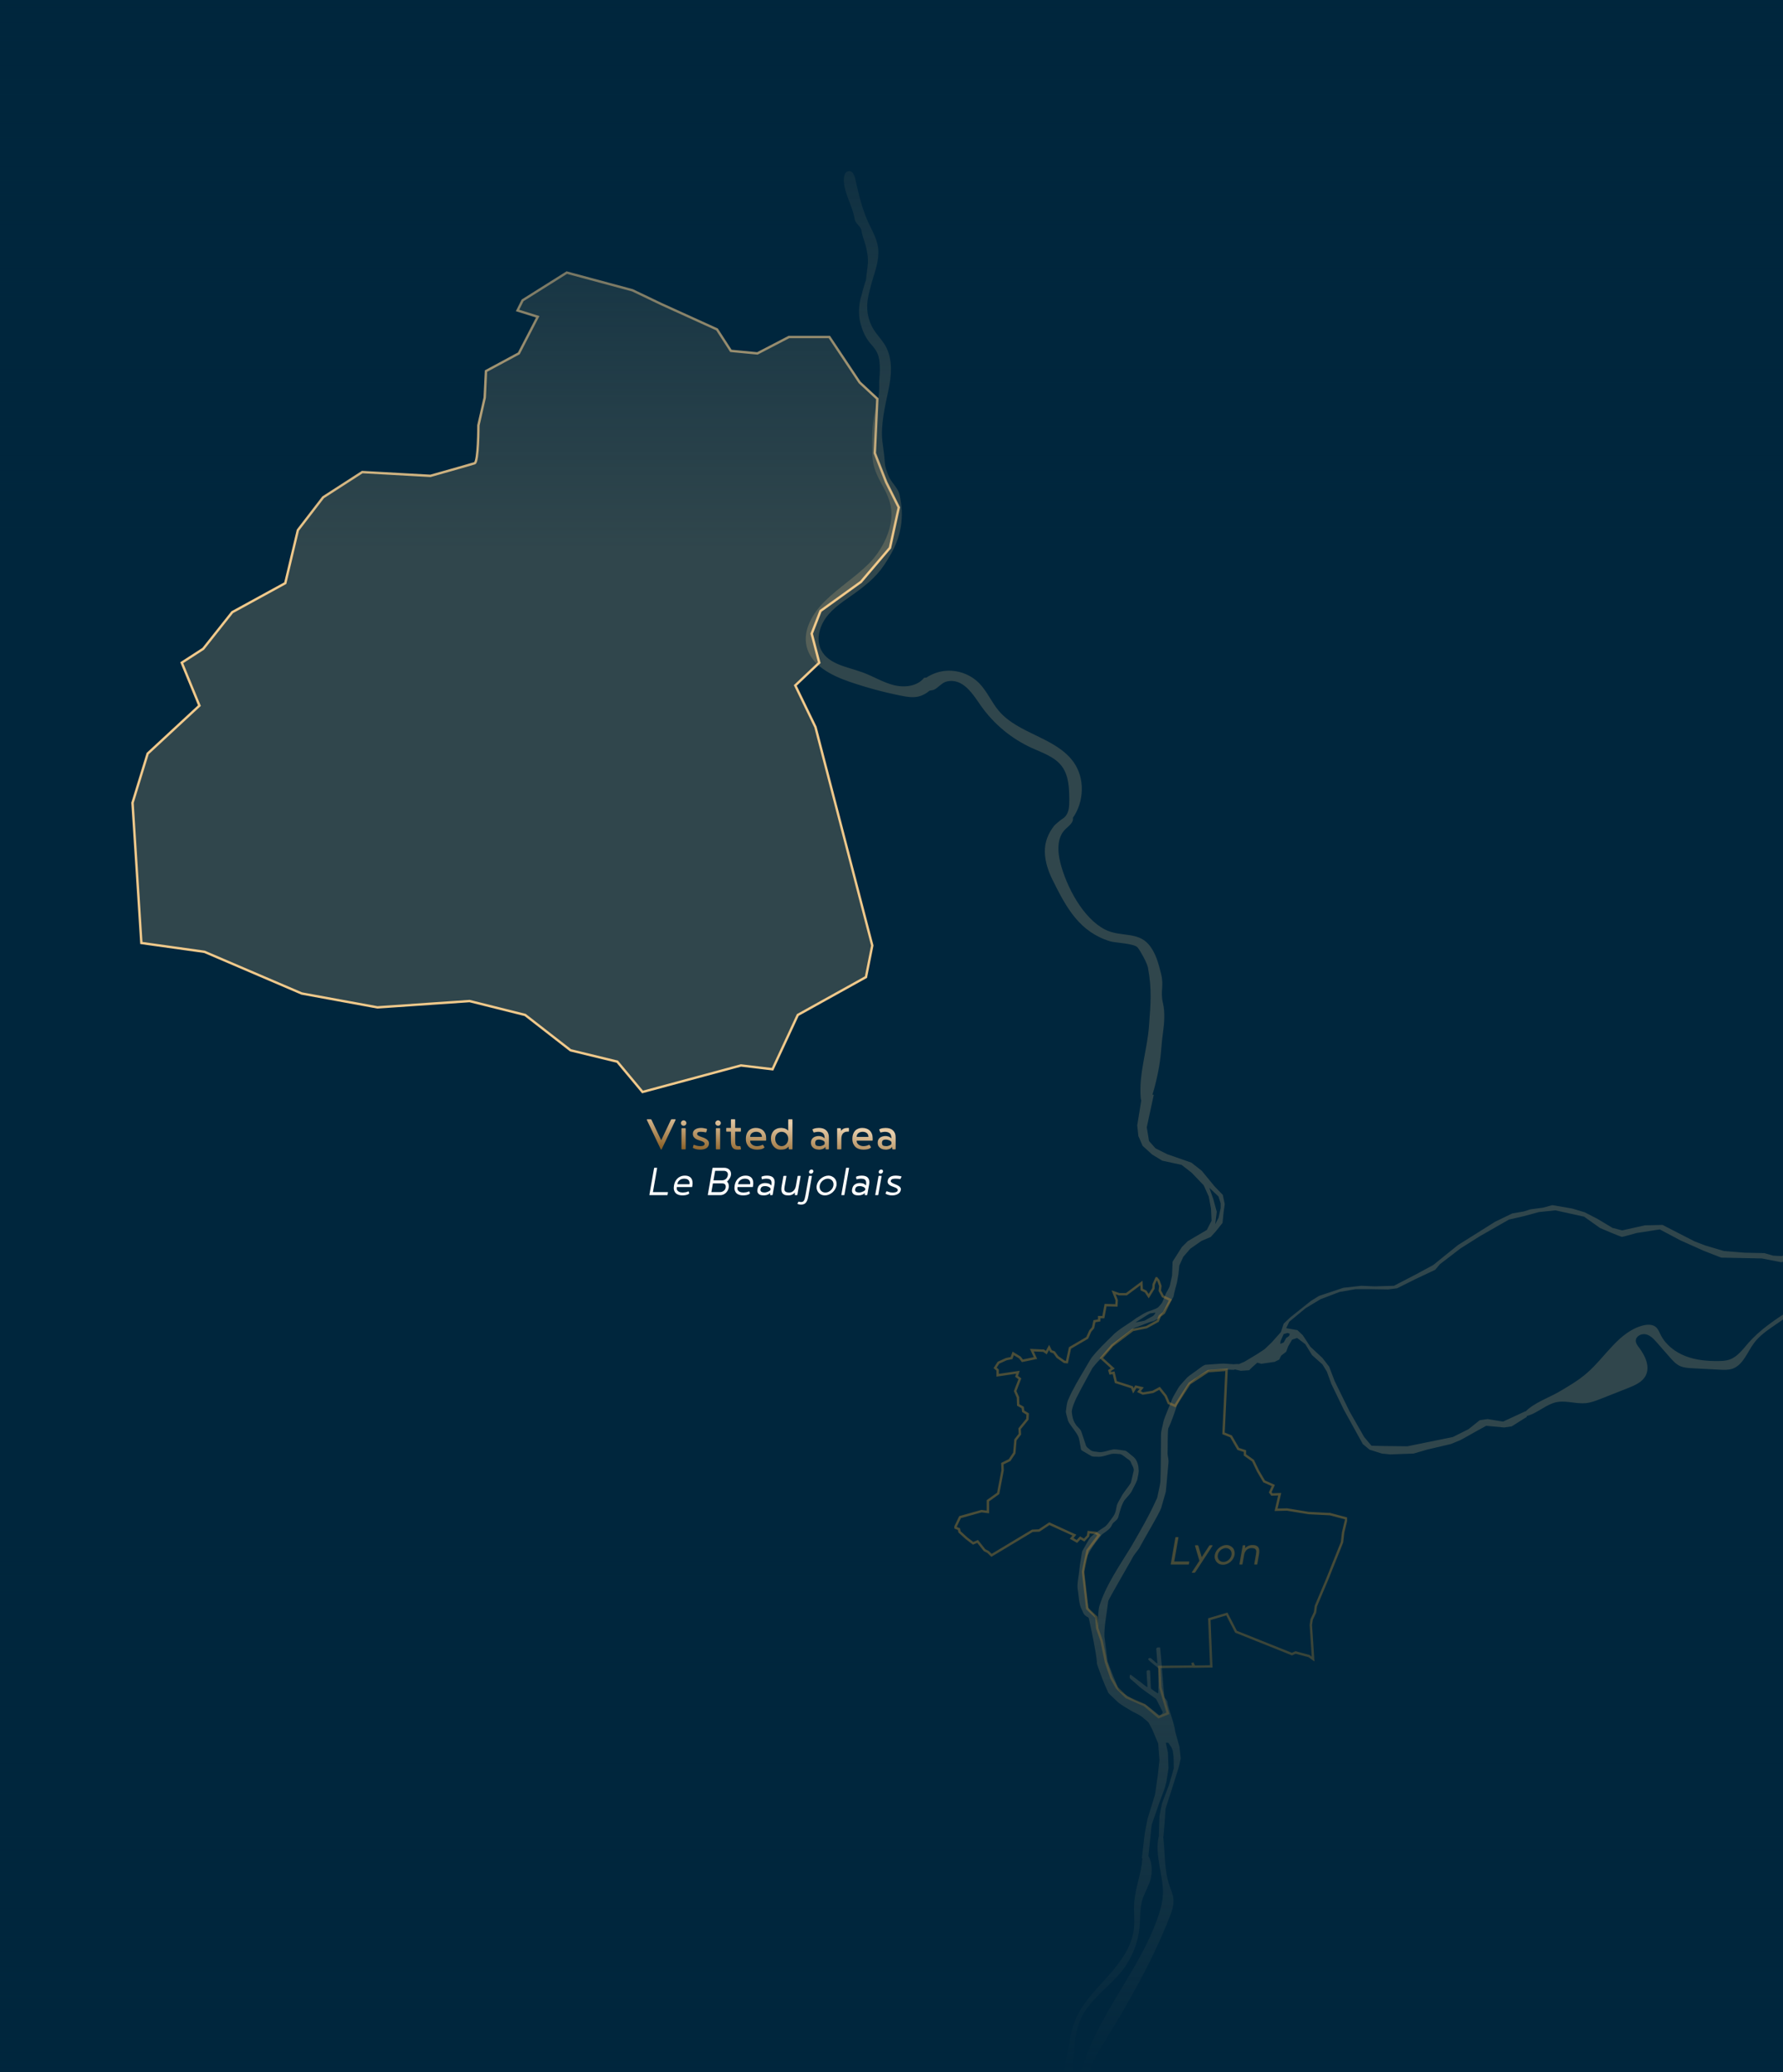 <svg xmlns="http://www.w3.org/2000/svg" width="740" height="860" viewBox="0 0 740 860" fill="none"><rect width="740" height="860" fill="#00263D"></rect><path d="M990.646 597.01L979.644 597.534L970.736 594.564L964.972 591.945L952.921 592.993L945.411 592.469L942.186 587.287L942.71 575.76L936.424 566.329L930.486 557.597L926.819 551.135L919.135 547.643L897.131 547.992L891.717 543.625L888.05 541.006L887.35 538.387L883.334 532.622L880.016 530.701L875.3 527.558L864.471 522.669L856.787 516.731L850.501 512.539L826.748 512.888L822.032 514.81L811.903 516.904L806.49 515.856L801.076 513.934L796.885 512.537L788.328 514.11L782.042 519.523L780.121 521.969L773.134 522.318L771.04 520.396L767.721 517.078L762.481 515.68L754.622 516.378L746.763 517.775C746.763 517.775 740.126 521.267 739.428 521.267C738.731 521.267 735.936 521.091 735.936 521.091L732.269 520.043L724.061 519.868L715.505 519.17L707.821 516.9L703.281 515.154L696.121 511.486L690.008 508.343L682.673 508.519L673.242 510.614L669.226 509.565L663.113 505.898L657.699 503.103L652.459 501.531L644.251 500.133L640.408 501.182L635.168 501.879L632.432 502.752L627.658 503.567L620.439 507.059L616.947 509.272L605.072 516.724L594.827 524.99L587.725 528.833L578.527 533.606L570.492 533.84L565.021 533.606L557.569 534.422L547.44 537.798L544.063 539.893L535.447 546.761L532.768 549.322L531.604 552.814L527.879 557.006L524.851 559.916L521.475 562.128L516.525 565.098L514.08 566.147C513.967 565.922 512.298 566.193 512.063 566.171C510.817 566.131 509.002 565.913 507.798 565.887H507.778C506.276 565.918 502.636 566.249 500.396 566.373C499.379 566.562 498.515 567.43 497.649 567.988C496.143 569.163 493.868 570.62 492.728 571.642C491.46 573.177 489.939 574.454 488.91 576.209C488.133 577.651 487.073 579.199 486.451 580.652C485.307 583.733 483.381 587.949 482.835 590.09C482.55 591.741 481.844 593.8 481.848 595.439C481.797 602.623 481.795 609.056 481.602 614.867C481.446 616.593 480.636 619.614 480.389 621.064C480.276 621.708 480.051 622.055 479.749 622.699C476.922 629.01 473.185 635.427 469.802 641.285C465.084 649.193 458.96 657.627 456.203 666.743C455.724 668.749 455.719 672.839 455.506 674.378C455.486 674.649 455.461 674.607 455.43 674.22C455.408 673.94 455.384 673.645 455.339 673.363C454.158 668.238 452.365 669.809 451.583 666.595C451.101 662.963 450.399 657.085 449.93 653.147C449.921 650.561 450.355 647.862 451.383 645.461C452.767 642.747 454.615 640.174 456.643 637.677C457.054 637.149 457.203 636.918 457.712 636.551C459.158 635.481 460.835 634.514 461.537 632.777C462.108 631.467 463.698 631.031 464.096 629.658C464.755 627.351 465.36 624.736 466.648 622.668C467.488 621.588 468.876 620.236 469.589 619.076C470.318 617.543 471.455 615.562 471.981 614.16C472.219 612.692 472.763 611.202 472.55 609.687C472.472 607.612 471.748 605.557 470.042 604.284C468.985 603.551 468.043 602.427 466.968 602.016C465.473 601.87 463.427 601.385 461.972 601.512C460.068 601.841 457.916 602.8 456.143 602.623C454.926 602.372 453.369 602.549 452.407 601.652C451.683 601.006 450.81 600.557 450.595 599.531C450.119 598.114 449.268 595.555 448.855 594.322C448.438 592.889 447 592.231 446.352 590.95C445.312 589.517 444.979 587.62 444.824 585.881C444.966 584.006 445.808 582.244 446.563 580.514C448.613 576.316 451.385 571.513 453.411 567.713C455.852 564.563 459.538 561.037 462.065 558.239C464.129 556.106 467.123 554.138 469.485 552.099C470.189 551.597 470.442 551.175 471.208 550.904C473.772 550.177 476.16 548.787 478.81 548.24C479.536 547.792 480.585 547.316 481.22 546.934C481.762 546.246 482.051 545.719 482.69 544.795C484.045 542.663 486.415 539.551 487.053 538.067C487.404 536.141 487.964 534.171 488.479 532.254L489.099 528.715L489.448 525.223L491.078 521.613L493.988 518.237L498.646 514.976L502.489 513.346L504.701 510.9L507.38 507.524L507.847 502.983L508.313 499.722L507.498 495.879L504.122 492.388L498.766 485.868L494.459 482.492L484.445 479L479.556 476.554L476.877 473.526L475.946 467.822L478.856 454.316L478.299 454.29C479.278 451.204 480.116 447.495 480.602 445.12C482.044 438.094 481.855 434.116 482.697 428.354C483.219 424.786 483.557 419.979 482.697 416.478C481.453 411.412 483.159 409.346 481.915 404.279C480.831 399.865 479.654 395.267 476.655 391.853C471.952 386.495 464.938 388.996 458.596 385.744C449.497 381.077 442.698 368.134 440.125 358.238C438.877 353.435 438.588 347.675 442.107 344.179C443.528 342.766 445.665 341.371 445.277 339.408C449.97 332.737 450.37 323.005 445.581 316.293C438.217 305.975 422.71 304.675 414.527 294.995C411.486 291.396 409.664 286.844 406.352 283.495C402.618 279.716 397.081 277.802 391.81 278.468C389.199 278.799 386.683 279.758 384.481 281.2C384.173 281.227 383.855 281.26 383.524 281.302C380.652 284.894 375.287 285.454 370.834 284.303C366.382 283.153 362.404 280.654 358.085 279.07C351.79 276.764 343.938 275.78 340.846 269.831C338.387 265.102 340.326 259.114 343.791 255.064C347.254 251.012 351.997 248.32 356.251 245.108C362.83 240.141 365.86 236.903 369.876 229.703C373.81 222.651 375.518 214.767 373.281 205.078C372.673 202.443 369.65 199.942 368.732 197.399C368.101 195.65 367.384 194.096 367.257 192.241C367.011 188.604 366.651 186.69 366.209 183.071C365.434 176.709 367.319 168.457 368.668 162.193C370.016 155.929 370.636 149.005 367.442 143.452C366.076 141.079 364.094 139.116 362.635 136.801C360.109 132.798 359.274 127.765 360.369 123.16C360.198 123.142 361.728 117.345 362.417 115.165C363.728 111.025 365.052 106.7 364.378 102.411C363.803 98.743 361.822 95.478 360.282 92.097C357.972 87.021 356.626 81.568 355.382 76.13C355.007 74.486 354.516 70.808 352.292 71.008C350.08 71.208 350.131 74.486 350.28 75.93C350.815 81.108 353.892 85.728 354.698 90.871C355.013 92.886 357.288 93.816 357.563 95.835C357.839 97.87 358.925 100.387 359.398 102.384C360.935 108.892 360.018 109.61 359.398 116.267C359.327 116.261 358.088 120.197 357.563 122.554C356.515 125.435 356.12 130.237 357.039 133.818C357.959 137.399 359.194 140.266 361.653 143.027C362.606 144.096 363.51 145.213 364.101 146.517C365.947 150.584 364.86 157.315 364.898 158.706C365.16 168.659 362.628 168.293 362.017 179.139C361.873 181.707 361.877 188.911 362.279 191.452C363.508 199.227 368.957 203.545 369.876 211.362C370.807 219.268 366.158 228.379 360.511 233.99C354.865 239.604 348.005 243.88 342.354 249.486C337.338 254.462 333.14 261.397 334.764 268.272C336.614 276.109 344.991 280.332 352.608 282.944C359.572 285.332 366.693 287.26 373.91 288.708C376.296 289.188 378.773 289.612 381.143 289.068C382.911 288.662 384.455 287.762 385.85 286.609C386.678 286.494 387.309 286.378 387.522 286.285C389.415 285.463 390.794 283.37 392.8 282.859C399.697 281.105 403.887 288.326 407.183 292.993C412.486 300.499 419.807 306.565 428.168 310.379C432.691 312.443 437.782 314.062 440.736 318.063C443.577 321.912 443.742 327.048 443.791 331.833C443.819 334.492 443.695 337.511 441.696 339.263C440.97 339.898 440.05 340.312 439.386 341.005C438.413 341.78 437.666 342.482 437.504 342.691C434.983 345.945 433.555 349.466 433.646 353.644C433.735 357.693 435.092 361.623 436.889 365.253C442.735 377.063 448.107 386.728 460.693 390.631C462.852 391.3 470.666 391.478 472.13 393.199C473.319 394.596 476.064 399.656 476.411 401.458C478.154 410.554 477.548 416.609 476.868 425.846C476.131 435.873 472.543 445.72 473.441 455.734C473.47 456.045 473.545 456.376 473.658 456.7L471.988 467.007L472.455 471.432L474.2 475.506L478.159 479.115L482.35 481.676L490.385 483.422L494.577 486.683L499.583 491.923L501.678 496.581L502.609 501.588L502.842 506.595L500.863 510.438L492.946 515.096L490.501 517.542L486.658 523.597L486.424 529.419L485.607 533.178C485.289 534.788 484.083 536.045 483.559 537.556C483.026 538.718 482.679 540.228 481.882 541.181C481.5 541.61 481.064 542.152 480.662 542.549C479.432 543.411 477.361 543.896 475.893 544.531C474.467 545.197 472.77 546.31 471.404 547.132C469.458 548.765 463.876 551.821 461.614 554.376C458.66 557.286 455.719 560.058 453.122 563.341C452.094 564.785 451.099 566.733 450.175 568.226C447.554 572.657 445.248 576.46 443.3 580.954C442.704 582.389 442.558 584.35 442.358 585.878C442.533 587.009 442.993 588.537 443.277 589.637C443.584 590.501 444.273 591.225 444.768 592C448.362 596.958 447.482 595.603 448.653 601.483C448.737 601.814 449.017 601.959 449.295 602.127C450.101 602.598 451.914 603.658 452.72 604.129C453.469 604.635 454.373 604.475 455.248 604.529C457.29 604.766 459.249 603.867 461.235 603.38C462.376 603.163 463.716 603.396 464.871 603.438C466.082 603.747 467.221 605.024 468.345 605.704C468.827 606.026 469.138 606.332 469.345 606.857C469.673 607.91 470.722 609.185 470.522 610.344C470.224 611.559 469.662 614.267 469.32 615.415C468.076 617.426 466.284 619.267 465.244 621.38C464.569 622.703 463.638 623.819 463.409 625.322C462.963 627.921 462.641 628.626 461.026 630.694C460.115 631.802 459.491 633.039 458.229 633.815C456.254 635.054 454.269 636.402 452.538 637.988C451.663 639.188 450.563 641.387 449.635 642.898C449.295 643.468 449.091 643.797 449.02 644.419C448.751 646.274 448.204 649.097 448.004 651.003C447.785 654.06 446.898 657.298 447.271 659.569C447.829 662.698 447.676 665.713 449.08 668.198C449.702 669.764 450.024 670.397 451.541 671.164C451.941 671.453 451.947 671.841 452.072 672.412C452.603 674.909 453.376 678.394 453.851 681.009C454.377 683.854 455.135 687.51 455.279 690.489C455.823 692.309 456.794 694.645 457.449 696.554C458.165 698.388 459.204 700.881 460.026 702.571C461.088 703.759 463.36 705.745 464.193 706.614C465.828 707.884 468.336 709.235 469.931 710.239C471.626 711.112 473.454 711.887 474.84 713.24C475.489 713.824 476.271 714.322 476.773 715.002C477.21 715.779 477.757 716.823 478.188 717.636L480.689 723.596L481.213 730.495L480.516 736.782L479.381 744.727L476.237 754.943L475.102 760.881L474.216 768.415C474.216 768.415 474.205 768.411 474.198 768.411C474.198 768.453 474.198 768.495 474.2 768.54L473.878 771.274L474.14 771.205C473.71 777.256 471.424 782.692 470.791 788.84C470.393 792.688 471.037 796.591 470.606 800.433C469.751 808.073 464.813 814.583 459.684 820.308C454.555 826.032 448.915 831.614 446.081 838.76C444.488 842.774 443.866 847.092 443.138 851.351C441.529 860.753 439.352 870.061 436.618 879.201C433.728 888.869 430.163 898.456 424.505 906.808C422.47 909.811 420.176 912.639 417.655 915.247C417.168 915.751 416.639 916.326 416.648 917.026C416.648 917.046 416.653 917.064 416.653 917.082C412.968 919.98 408.525 925.94 406.737 927.591C402.485 931.513 400.166 937.36 401.263 943.14C401.61 944.968 402.287 946.765 403.463 948.204C405.753 951.008 412.765 955.126 416.242 956.135C421.964 957.792 442.002 968.641 444.273 971.328C448.313 976.109 450.075 978.468 453.18 983.903C454.229 985.738 457.587 993.277 458.682 994.643C459.731 995.954 461.412 999.359 463.922 1004.08C465.184 1006.45 470.047 1012.56 471.775 1014.62C478.33 1022.41 487.499 1024.25 493.264 1026.6C498.433 1028.72 518.645 1033.48 521.295 1038.39C523.731 1042.91 523.28 1049.27 520.508 1053.59C517.736 1057.91 514.482 1063.41 511.339 1067.47C503.087 1078.13 497.127 1091.8 485.356 1098.37C482.175 1100.14 478.61 1101.09 475.231 1102.45C467.439 1105.58 460.577 1110.98 455.708 1117.82C454.873 1118.99 454.064 1120.3 454.071 1121.74C454.075 1123.18 455.244 1124.71 456.679 1124.56C459.649 1119.82 462.765 1114.93 467.461 1111.89C470.986 1109.61 475.138 1108.55 478.992 1106.89C492.389 1101.09 501.332 1088.46 509.577 1076.41C515.846 1067.26 522.194 1057.94 525.691 1047.41C526.979 1043.53 528.281 1042.05 526.015 1038.65C524.442 1036.3 522.03 1033.98 520.488 1033.36C510.57 1029.35 500.652 1025.34 490.734 1021.33C486.091 1019.45 481.364 1017.53 477.521 1014.31C473.194 1010.69 470.291 1005.7 467.474 1000.81C461.388 990.243 454.557 981.369 448.471 970.802C447.813 969.658 447.136 968.494 446.152 967.617C445.063 966.648 443.675 966.099 442.32 965.571C435.912 963.067 433.399 960.208 426.991 957.703C422.926 956.115 412.492 951.372 409.178 948.533C405.862 945.694 404.098 942.636 404.724 938.317C405.617 932.167 416.688 924.348 419.698 918.11C420.462 917.637 421.015 916.833 421.522 916.066C423.785 912.639 426.049 909.214 428.315 905.786C428.899 904.902 429.494 904.005 430.312 903.329C430.92 902.825 431.636 902.461 432.244 901.952C433.746 900.697 434.381 898.802 434.805 896.843C438.195 893.624 441.034 889.826 443.149 885.657C447.827 876.443 448.886 865.762 453.262 856.402C454.782 853.15 456.685 850.096 458.565 847.039C468.692 830.572 478.319 813.697 485.367 795.695C486.331 793.232 487.262 790.642 486.993 788.01C486.811 786.221 486.085 784.542 485.483 782.85C483.05 776.003 483.63 768.997 482.75 762.165L482.877 762.187L483.315 756.947L483.752 750.572L486.895 740.791L489.252 733.281L490.038 729.789L489.514 724.9L487.768 718.7C487.444 715.255 485.258 710.448 484.567 706.556C484.556 705.679 483.697 705.081 483.263 704.373C482.988 702.162 482.046 688.937 481.473 683.721C481.031 683.57 479.718 683.63 479.894 684.401C479.98 685.609 480.26 689.05 480.329 690.038C480.642 691.122 478.576 688.814 478.394 688.808C477.999 688.475 477.699 688.177 477.432 688.088C476.988 687.953 476.513 688.277 476.517 688.643C477.353 689.765 479.74 691.322 480.649 692.233C480.884 692.415 480.898 692.624 480.884 692.933C480.847 695.496 480.749 700.903 480.724 702.476C480.718 702.582 480.727 702.709 480.649 702.758C480.014 702.509 479.01 701.716 478.352 701.287C477.952 701.014 477.668 700.852 477.641 700.405C477.564 699.01 477.392 694.73 477.319 693.501C477.297 693.31 477.233 693.199 477.07 693.155C476.588 693.035 475.72 693.177 475.858 693.841C475.913 694.81 476.062 697.153 476.155 698.682C476.195 699.379 476.242 699.888 476.224 700.07C476.22 700.139 476.184 700.196 476.111 700.154C475.369 699.759 473.725 698.275 472.701 697.593C471.315 696.545 469.916 695.478 469.358 695.063C469.158 694.874 469.007 694.979 468.943 695.238C468.698 696.043 468.789 696.567 469.667 697.162C470.411 697.806 471.184 698.47 471.932 699.119C473.972 701.127 477.155 703.044 479.443 704.803C479.929 705.101 480.016 705.474 480.318 706.03C480.913 707.205 482.042 709.408 482.462 710.252C482.85 710.941 481.884 711.523 481.395 711.794C481.122 711.881 480.927 711.665 480.513 711.35C478.85 710.046 476.733 708.293 475.398 707.405C474.152 706.867 472.261 706.287 471.062 705.752C469.722 705.019 468.021 703.795 466.261 702.744C464.984 701.871 464.411 701.929 464.014 700.516C462.885 697.482 460.124 690.947 459.691 689.416C459.28 686.142 458.789 682.228 458.356 679.118C458.269 674.847 459.231 670.175 459.88 665.017C459.928 664.475 460.037 664.153 460.364 663.578C462.159 660.21 466.337 652.976 469.687 647.089C470.724 644.988 471.677 644.195 472.799 642.511C475.304 637.764 480.889 628.637 481.906 625.867C482.393 624.132 483.448 620.564 483.828 619.174C484.203 615.864 484.607 610.431 484.945 606.961C485.094 605.775 484.594 604.36 484.572 603.156C484.681 601.237 484.532 595.608 484.843 592.836C486.267 589.981 487.624 585.816 488.552 583.011C489.599 580.794 491.42 577.997 492.726 575.607C493.475 574.334 495.35 573.046 496.343 571.989C497.742 570.816 499.586 570.098 501.158 569.125C502.016 568.541 502.571 568.646 503.511 568.532C506.092 568.19 508.193 568.41 511.099 568.454C511.75 568.417 512.134 568.634 512.483 568.299L514.951 568.883L518.442 568.65L519.606 567.486L521.819 565.507L523.449 565.973L529.038 565.158L530.902 564.227L531.717 562.597L533.812 560.966L534.627 558.754L536.257 555.96L538.352 555.262L541.729 557.823L544.523 562.364L548.83 566.207L550.694 569.234L552.557 574.357L557.68 584.952L565.597 599.273L568.391 601.601L573.513 603.231L577.005 603.58L586.668 603.231L592.257 601.601L602.153 599.273L606.111 597.643L607.624 596.827L613.213 593.684L616.822 591.705L624.275 592.403L627.418 591.936L633.704 587.978L633.62 587.642C637.992 586.636 641.966 582.473 646.55 581.802C650.411 581.236 654.329 582.704 658.21 582.3C660.405 582.071 662.491 581.254 664.543 580.443C668.259 578.975 671.978 577.509 675.694 576.04C678.533 574.919 681.607 573.595 683.007 570.882C684.941 567.131 682.791 562.588 680.241 559.225C679.613 558.396 678.924 557.506 678.899 556.464C678.851 554.525 681.252 553.287 683.138 553.747C685.024 554.207 686.423 555.744 687.703 557.203C689.449 559.196 691.192 561.189 692.938 563.181C694.189 564.609 695.491 566.075 697.208 566.88C698.809 567.628 700.624 567.735 702.39 567.826C706.168 568.024 709.949 568.223 713.728 568.421C715.498 568.514 717.319 568.601 718.996 568.028C723.455 566.504 725.116 561.233 727.915 557.443C730.192 554.36 733.413 552.13 736.574 549.96C739.328 548.067 742.083 546.175 744.835 544.282C751.61 539.626 758.498 534.917 766.028 531.725C780.514 528.633 794.124 521.662 808.858 520.13C808.989 519.979 809.06 519.803 809.084 519.619L812.15 520.334L817.739 521.556L819.136 518.586L827.344 515.967L847.427 516.142L852.316 516.667L858.602 521.907L864.715 525.574L872.399 529.417L879.209 532.211L883.052 536.752L887.419 543.214L895.454 550.548H920.601L929.682 560.678L935.968 571.855L938.763 577.095L939.636 589.67L941.906 593.686L946.971 595.608L959.719 595.957L964.259 594.559L969.672 597.354L976.658 599.799L983.644 600.848L990.106 600.15L994.995 598.578L995.171 592.813L990.63 597.005L990.646 597.01ZM501.911 492.921L505.694 496.53L506.625 499.383V501.304L505.752 505.32L504.355 508.057L504.995 502.877L503.597 497.754L501.909 492.923L501.911 492.921ZM471.304 548.769C471.688 548.498 472.794 547.843 474.054 547.052C475.147 546.412 476.368 545.539 477.328 545.068L477.35 545.062C477.826 544.966 478.899 544.806 479.318 544.775C479.387 544.775 479.447 544.777 479.487 544.822C479.545 544.957 479.403 545.095 479.332 545.224C479.103 545.544 478.881 545.89 478.55 546.097C477.615 546.626 475.864 547.656 475 548.085C474.092 548.325 472.957 548.478 472.004 548.678C471.761 548.722 471.495 548.782 471.322 548.794C471.295 548.794 471.291 548.785 471.304 548.771V548.769ZM483.312 742.368L484.099 739.398L484.972 733.809L484.71 727.261L483.837 723.245H484.885L486.196 725.166L486.72 726.477L487.069 729.009L487.155 733.898L485.147 740.798L482.266 748.395L481.218 753.635L480.955 761.842L481.002 761.851C478.907 769.444 483.135 779.062 482.626 786.572C482.388 790.082 481.378 793.496 480.167 796.799C473.059 816.209 459.091 832.454 451.439 851.655C447.68 861.089 445.512 871.071 442.311 880.707C440.732 885.461 438.806 890.268 435.372 893.898C437.553 883.024 443.122 872.984 444.804 862.013C446.067 853.767 445.157 844.969 448.742 837.436C452.536 829.462 460.617 824.495 465.993 817.489C469.94 812.346 472.386 806.065 472.961 799.607C473.292 795.889 473.023 792.07 474.085 788.492C474.98 785.48 476.779 782.783 477.564 779.74C478.194 777.292 478.285 772.838 476.619 770.257L477.983 757.298L481.127 748.217L483.31 742.366L483.312 742.368ZM534.978 554.453L533.814 555.269L532.766 557.132L531.368 557.714L531.484 556.55L532.766 553.64L534.396 553.174L535.327 553.523L534.978 554.453ZM792.846 520.672C790.399 521.163 787.92 521.665 785.685 522.775C783.881 523.67 782.282 524.941 780.46 525.801C777.328 527.28 773.83 527.418 770.538 528.342C767.532 529.186 764.92 531.032 762.083 532.347C755.297 535.495 749.015 539.613 742.776 543.711C736.663 547.725 730.467 551.808 725.647 557.306C723.286 559.998 721.065 563.159 717.664 564.276C716.293 564.727 714.829 564.8 713.385 564.825C708.721 564.905 703.976 564.496 699.62 562.826C695.264 561.155 691.303 558.116 689.226 553.94C688.664 552.812 688.211 551.568 687.254 550.748C685.79 549.496 683.6 549.613 681.738 550.111C671.896 552.741 666.436 562.946 658.785 569.676C655.171 572.855 650.984 575.298 646.826 577.72C643.218 579.821 636.517 582.262 633.156 585.77L633.127 585.656L623.813 589.964L617.409 588.915L614.148 589.381L609.49 593.107L602.97 596.368L584.109 600.21L573.98 600.095L569.206 599.979L566.179 596.37L560.123 585.774L553.952 573.199L551.625 567.144L548.83 563.534L543.823 558.876L540.68 554.103L538.468 552.008L533.81 551.193L535.091 548.514L541.844 542.925L548.015 539.2L555.932 536.172L562.569 535.008H568.74C569.089 535.008 576.075 535.124 576.075 535.124L579.8 534.657L587.252 530.932L595.636 526.974L597.615 524.646L606.113 518.126L614.03 513.119L626.254 506.133L632.31 504.736L638.758 502.997L645.569 502.299L657.444 504.918L664.081 509.634C664.081 509.634 672.638 513.301 673.162 513.301C673.686 513.301 679.099 511.729 679.099 511.729L688.86 510.209L697.416 514.75L707.197 519.117L714.356 521.911L731.296 522.26L739.33 523.833L746.49 521.562L751.73 518.768L760.113 517.546L766.051 519.119L770.94 523.659L773.035 524.184L781.591 523.835L784.561 519.992L789.101 515.8L795.214 514.927L801.676 517.897L803.982 518.435C800.268 519.181 796.554 519.927 792.84 520.674L792.846 520.672Z" fill="#F0C98B" fill-opacity="0.2"></path><g opacity="0.4" clip-path="url(#clip0_1810_2921)"><path d="M552.011 628.369L543.121 627.915L534.116 626.444L529.614 626.556L531.114 620.101L527.88 620.213L527.189 619.308L528.46 616.478L524.649 614.78L522.109 610.476L520.032 606.173L516.684 603.794V602.209L513.913 601.303L510.911 596.095L507.794 594.848L509.065 568.463L501.446 569.029L493.71 574.126L487.706 583.411L485.049 582.279L483.779 579.334L481.239 576.163L478.468 577.634L474.311 578.313L472.695 577.52L473.849 576.048L471.424 575.482L470.384 577.181L469.807 575.709L463.111 573.558L462.188 569.708L460.802 569.935L460.457 568.803L461.842 567.897L457.109 563.594L461.611 558.385L470.155 551.93L475.811 550.798L480.545 548.193L481.353 546.155L483.085 544.796L485.741 539.475L482.624 538.004L481.353 535.626L481.585 533.701L480.776 531.437L479.968 530.417L478.814 533.022L478.699 534.72L476.737 537.892L475.466 535.967L473.849 535.174L473.734 532.456L467.501 537.099H464.499L462.19 536.306L463.461 539.59L463.347 541.742L458.844 541.629L457.921 546.611H456.19V547.97L454.227 548.309L453.65 551.027L452.496 552.386L451.225 555.216L444.067 559.405L442.796 565.294L441.756 565.182L438.87 563.145L437.485 561.22L436.214 560.766L435.406 559.18L434.251 561.332L433.097 560.539L428.249 560.312L429.749 563.596L424.324 564.728L423.284 563.369L420.513 561.671L419.822 563.596L417.628 564.05L414.394 565.521L413.009 567.673L414.049 568.578V570.73L422.476 569.483L421.899 571.181L423.284 572.201L421.322 577.297L422.476 579.903L422.59 583.074L424.439 584.094L424.67 585.679L426.518 586.811L426.403 588.963L423.17 592.925L423.284 595.189L421.436 597.568L420.974 603.004L419.011 605.948L416.009 607.419L416.123 610.137L414.275 619.762L410.004 622.819V627.461L407.348 627.122L398.458 629.613L396.381 633.916L397.998 634.595L398.229 635.727L401.231 638.445L403.888 640.482L405.736 639.689L408.621 643.312L410.121 644.105L411.507 645.464L428.478 635.273L431.249 635.161L435.52 632.331L445.91 637.086L444.756 638.445L446.95 639.691L448.335 638.22L449.952 639.125L451.569 637.427L451.8 635.841L453.536 636.038L454.802 636.18L456.073 637.086L451.34 643.426L449.492 652.258L451.223 667.545L455.034 671.168L455.379 675.698L457.227 681.019L458.959 689.624L461.267 696.418L463.576 700.495L467.501 704.345L475.005 707.628L480.893 712.61L484.704 711.025L481.587 700.38L481.124 691.776L495.325 691.627L494.865 690.078L495.673 691.663L502.715 691.551L501.907 671.961L509.18 669.809L512.99 677.169L536.196 686.455L537.696 685.776L543.237 687.247L544.969 688.494L544.046 674.339L544.392 672.075L545.777 669.131L546.123 666.525L550.857 655.315L556.976 640.028L557.438 635.951L558.824 630.177L552.013 628.364L552.011 628.369Z" stroke="#BC892F" stroke-miterlimit="10"></path><path d="M486.027 649.281C485.987 649.281 485.947 649.268 485.907 649.241C485.881 649.201 485.874 649.161 485.887 649.121L487.827 638.081C487.854 637.975 487.921 637.921 488.027 637.921H488.967C489.074 637.921 489.114 637.975 489.087 638.081L487.347 648.021H493.467C493.574 648.021 493.614 648.075 493.587 648.181L493.427 649.121C493.401 649.228 493.341 649.281 493.247 649.281H486.027ZM497.788 647.721L495.948 641.481C495.975 641.348 496.055 641.281 496.188 641.281H497.088C497.142 641.281 497.195 641.301 497.248 641.341C497.302 641.368 497.335 641.415 497.348 641.481L498.748 646.241L501.868 641.481C501.962 641.348 502.075 641.281 502.208 641.281H503.088C503.222 641.281 503.275 641.355 503.248 641.501L496.068 652.501C495.948 652.635 495.835 652.701 495.728 652.701H494.808C494.675 652.701 494.622 652.635 494.648 652.501L497.788 647.721ZM509.007 641.181C509.567 641.181 510.073 641.295 510.527 641.521C510.993 641.735 511.38 642.028 511.687 642.401C511.993 642.761 512.207 643.195 512.327 643.701C512.46 644.195 512.48 644.721 512.387 645.281C512.28 645.841 512.073 646.375 511.767 646.881C511.473 647.375 511.107 647.808 510.667 648.181C510.227 648.541 509.74 648.835 509.207 649.061C508.673 649.275 508.127 649.381 507.567 649.381C507.007 649.381 506.493 649.275 506.027 649.061C505.573 648.835 505.193 648.541 504.887 648.181C504.58 647.808 504.36 647.375 504.227 646.881C504.093 646.375 504.08 645.841 504.187 645.281C504.28 644.721 504.48 644.195 504.787 643.701C505.093 643.195 505.467 642.761 505.907 642.401C506.347 642.028 506.833 641.735 507.367 641.521C507.9 641.295 508.447 641.181 509.007 641.181ZM507.767 648.201C508.167 648.201 508.547 648.128 508.907 647.981C509.28 647.821 509.613 647.615 509.907 647.361C510.213 647.095 510.473 646.788 510.687 646.441C510.9 646.095 511.04 645.721 511.107 645.321C511.173 644.921 511.167 644.548 511.087 644.201C511.007 643.855 510.86 643.555 510.647 643.301C510.433 643.035 510.167 642.828 509.847 642.681C509.54 642.521 509.187 642.441 508.787 642.441C508.387 642.441 508 642.521 507.627 642.681C507.253 642.828 506.913 643.035 506.607 643.301C506.313 643.555 506.06 643.855 505.847 644.201C505.633 644.548 505.493 644.921 505.427 645.321C505.36 645.721 505.367 646.095 505.447 646.441C505.54 646.788 505.687 647.095 505.887 647.361C506.1 647.615 506.367 647.821 506.687 647.981C507.007 648.128 507.367 648.201 507.767 648.201ZM521.271 645.041C521.338 644.668 521.378 644.321 521.391 644.001C521.418 643.681 521.371 643.408 521.251 643.181C521.145 642.955 520.945 642.775 520.651 642.641C520.358 642.508 519.931 642.441 519.371 642.441C518.971 642.441 518.598 642.521 518.251 642.681C517.905 642.828 517.598 643.028 517.331 643.281C517.078 643.535 516.865 643.835 516.691 644.181C516.531 644.515 516.418 644.868 516.351 645.241L515.671 649.121C515.645 649.228 515.585 649.281 515.491 649.281H514.551C514.511 649.281 514.471 649.268 514.431 649.241C514.405 649.201 514.398 649.161 514.411 649.121L515.751 641.461C515.778 641.341 515.851 641.281 515.971 641.281H516.611C516.731 641.281 516.805 641.341 516.831 641.461L516.771 642.441C517.078 642.148 517.371 641.921 517.651 641.761C517.945 641.588 518.218 641.461 518.471 641.381C518.738 641.288 518.985 641.235 519.211 641.221C519.438 641.195 519.645 641.181 519.831 641.181C520.485 641.181 521.011 641.275 521.411 641.461C521.811 641.648 522.111 641.915 522.311 642.261C522.511 642.595 522.618 643.001 522.631 643.481C522.658 643.948 522.625 644.475 522.531 645.061L521.811 649.121C521.785 649.228 521.725 649.281 521.631 649.281H520.691C520.651 649.281 520.611 649.268 520.571 649.241C520.545 649.201 520.538 649.161 520.551 649.121L521.271 645.041Z" fill="#BC892F"></path></g><path d="M364.119 165.522L356.784 158.712L344.209 139.85H327.443L314.343 146.661L303.341 145.612L297.577 136.705L274.524 126.227L262.473 120.463L235.229 113.128L216.892 124.654L214.797 128.846L223.181 131.465L215.321 146.659L201.7 153.994L201.176 164.996L198.557 176.522C198.557 176.522 198.557 191.716 196.984 192.24C195.412 192.764 178.648 197.48 178.648 197.48L150.355 195.908L134.112 206.386L123.634 220.007L118.394 242.011L96.39 254.062L84.339 269.256L75.432 275.02L82.766 292.833L61.286 312.742L55 333.181L58.667 391.337L84.863 395.004L125.207 412.295L156.643 418.059L194.89 415.441L217.943 421.205L236.804 435.874L256.189 440.59L266.667 453.165L307.533 442.163L320.632 443.736L331.11 421.207L359.403 405.489L362.022 392.39L352.068 354.143L338.447 301.751L330.064 284.46L340.017 275.029L336.874 262.978L340.542 253.546L357.308 241.496L369.359 227.35L373.026 210.584L367.786 200.106L363.07 188.055L364.119 165.527V165.522Z" fill="#F0C98B" fill-opacity="0.2" stroke="#F0C98B" stroke-miterlimit="10"></path><path d="M274.424 473.216L278.45 464.724C278.553 464.577 278.663 464.504 278.78 464.504H280.188C280.335 464.504 280.408 464.577 280.408 464.724L274.578 477.022C274.519 477.051 274.468 477.066 274.424 477.066C274.38 477.066 274.329 477.051 274.27 477.022L268.44 464.724C268.44 464.577 268.513 464.504 268.66 464.504H270.068C270.185 464.504 270.295 464.577 270.398 464.724L274.424 473.216ZM282.828 468.398C282.828 468.266 282.894 468.2 283.026 468.2H284.39C284.522 468.2 284.588 468.266 284.588 468.398V476.802C284.588 476.934 284.522 477 284.39 477H283.026C282.894 477 282.828 476.934 282.828 476.802V468.398ZM282.586 466.088C282.586 465.78 282.696 465.516 282.916 465.296C283.15 465.061 283.414 464.944 283.708 464.944C284.03 464.944 284.302 465.061 284.522 465.296C284.756 465.516 284.874 465.78 284.874 466.088C284.874 466.396 284.756 466.66 284.522 466.88C284.302 467.1 284.03 467.21 283.708 467.21C283.414 467.21 283.15 467.1 282.916 466.88C282.696 466.66 282.586 466.396 282.586 466.088ZM292.92 469.938C292.597 469.865 292.252 469.806 291.886 469.762C291.534 469.718 291.189 469.696 290.852 469.696C290.5 469.696 290.221 469.725 290.016 469.784C289.825 469.828 289.678 469.894 289.576 469.982C289.473 470.07 289.407 470.173 289.378 470.29C289.348 470.393 289.334 470.503 289.334 470.62C289.334 470.855 289.451 471.053 289.686 471.214C289.935 471.361 290.243 471.507 290.61 471.654C290.976 471.786 291.365 471.925 291.776 472.072C292.201 472.219 292.597 472.402 292.964 472.622C293.33 472.827 293.631 473.084 293.866 473.392C294.115 473.685 294.24 474.052 294.24 474.492C294.24 474.991 294.13 475.409 293.91 475.746C293.704 476.083 293.426 476.355 293.074 476.56C292.736 476.751 292.355 476.89 291.93 476.978C291.519 477.066 291.108 477.11 290.698 477.11C290.184 477.11 289.678 477.066 289.18 476.978C288.696 476.89 288.197 476.714 287.684 476.45C287.596 476.421 287.552 476.369 287.552 476.296C287.552 476.267 287.559 476.237 287.574 476.208L287.816 475.24C287.86 475.181 287.896 475.152 287.926 475.152C287.955 475.137 287.999 475.13 288.058 475.13C288.366 475.247 288.747 475.365 289.202 475.482C289.656 475.599 290.148 475.658 290.676 475.658C290.808 475.658 290.969 475.651 291.16 475.636C291.365 475.621 291.563 475.585 291.754 475.526C291.944 475.453 292.106 475.357 292.238 475.24C292.37 475.123 292.436 474.954 292.436 474.734C292.436 474.426 292.311 474.184 292.062 474.008C291.827 473.832 291.526 473.678 291.16 473.546C290.808 473.414 290.419 473.289 289.994 473.172C289.568 473.04 289.172 472.871 288.806 472.666C288.454 472.446 288.153 472.167 287.904 471.83C287.669 471.493 287.552 471.053 287.552 470.51C287.552 470.099 287.64 469.747 287.816 469.454C287.992 469.146 288.234 468.897 288.542 468.706C288.85 468.501 289.209 468.347 289.62 468.244C290.03 468.141 290.478 468.09 290.962 468.09C291.402 468.09 291.827 468.134 292.238 468.222C292.663 468.295 293.022 468.376 293.316 468.464C293.404 468.523 293.448 468.611 293.448 468.728L293.14 469.784C293.125 469.813 293.096 469.85 293.052 469.894C293.022 469.923 292.978 469.938 292.92 469.938ZM297.114 468.398C297.114 468.266 297.18 468.2 297.312 468.2H298.676C298.808 468.2 298.874 468.266 298.874 468.398V476.802C298.874 476.934 298.808 477 298.676 477H297.312C297.18 477 297.114 476.934 297.114 476.802V468.398ZM296.872 466.088C296.872 465.78 296.982 465.516 297.202 465.296C297.437 465.061 297.701 464.944 297.994 464.944C298.317 464.944 298.588 465.061 298.808 465.296C299.043 465.516 299.16 465.78 299.16 466.088C299.16 466.396 299.043 466.66 298.808 466.88C298.588 467.1 298.317 467.21 297.994 467.21C297.701 467.21 297.437 467.1 297.202 466.88C296.982 466.66 296.872 466.396 296.872 466.088ZM306.524 475.658C306.685 475.658 306.795 475.658 306.854 475.658C306.927 475.643 307.023 475.636 307.14 475.636C307.228 475.636 307.287 475.673 307.316 475.746L307.536 476.758C307.551 476.773 307.558 476.809 307.558 476.868C307.558 476.956 307.529 477 307.47 477C307.265 477.059 307.067 477.088 306.876 477.088C306.685 477.103 306.443 477.11 306.15 477.11C305.695 477.11 305.292 477.051 304.94 476.934C304.603 476.817 304.317 476.619 304.082 476.34C303.847 476.061 303.664 475.687 303.532 475.218C303.415 474.749 303.356 474.162 303.356 473.458V469.63H301.596C301.464 469.63 301.398 469.564 301.398 469.432V468.288C301.398 468.156 301.464 468.09 301.596 468.09H303.356V464.702C303.356 464.57 303.422 464.504 303.554 464.504H304.918C305.05 464.504 305.116 464.57 305.116 464.702V468.09H307.294C307.426 468.09 307.492 468.156 307.492 468.288V469.432C307.492 469.564 307.426 469.63 307.294 469.63H305.116V472.952C305.116 473.509 305.131 473.964 305.16 474.316C305.189 474.668 305.248 474.947 305.336 475.152C305.439 475.343 305.578 475.475 305.754 475.548C305.945 475.621 306.201 475.658 306.524 475.658ZM313.802 469.696C313.509 469.696 313.215 469.74 312.922 469.828C312.629 469.901 312.365 470.026 312.13 470.202C311.895 470.363 311.705 470.583 311.558 470.862C311.411 471.126 311.338 471.449 311.338 471.83H316.222C316.222 471.434 316.149 471.097 316.002 470.818C315.87 470.539 315.687 470.319 315.452 470.158C315.232 469.997 314.975 469.879 314.682 469.806C314.403 469.733 314.11 469.696 313.802 469.696ZM317.19 476.296C316.794 476.633 316.317 476.853 315.76 476.956C315.203 477.059 314.667 477.11 314.154 477.11C313.509 477.11 312.907 477.022 312.35 476.846C311.793 476.67 311.309 476.399 310.898 476.032C310.487 475.651 310.157 475.181 309.908 474.624C309.673 474.052 309.556 473.377 309.556 472.6C309.556 471.984 309.637 471.405 309.798 470.862C309.959 470.319 310.209 469.843 310.546 469.432C310.883 469.021 311.316 468.699 311.844 468.464C312.372 468.215 313.01 468.09 313.758 468.09C314.345 468.09 314.895 468.185 315.408 468.376C315.936 468.552 316.383 468.823 316.75 469.19C317.131 469.542 317.432 469.989 317.652 470.532C317.872 471.075 317.982 471.698 317.982 472.402V473.194C317.982 473.326 317.916 473.392 317.784 473.392H311.338C311.338 473.817 311.433 474.177 311.624 474.47C311.829 474.763 312.079 474.998 312.372 475.174C312.665 475.35 312.966 475.475 313.274 475.548C313.597 475.621 313.883 475.658 314.132 475.658C314.44 475.658 314.799 475.621 315.21 475.548C315.635 475.46 316.017 475.328 316.354 475.152C316.383 475.123 316.435 475.108 316.508 475.108C316.581 475.108 316.655 475.137 316.728 475.196L317.212 475.966C317.256 476.039 317.278 476.091 317.278 476.12C317.278 476.193 317.249 476.252 317.19 476.296ZM324.255 468.09C324.357 468.09 324.519 468.105 324.739 468.134C324.973 468.149 325.223 468.193 325.487 468.266C325.765 468.339 326.051 468.457 326.345 468.618C326.638 468.765 326.902 468.977 327.137 469.256V464.702C327.137 464.57 327.203 464.504 327.335 464.504H328.699C328.831 464.504 328.897 464.57 328.897 464.702V476.802C328.897 476.934 328.831 477 328.699 477H327.643C327.511 477 327.415 476.934 327.357 476.802L327.269 475.812C327.019 476.135 326.748 476.384 326.455 476.56C326.176 476.736 325.883 476.868 325.575 476.956C325.281 477.029 324.988 477.073 324.695 477.088C324.416 477.103 324.159 477.11 323.925 477.11C323.353 477.11 322.825 476.993 322.341 476.758C321.857 476.509 321.439 476.179 321.087 475.768C320.735 475.357 320.456 474.881 320.251 474.338C320.06 473.781 319.965 473.187 319.965 472.556C319.965 471.896 320.053 471.295 320.229 470.752C320.419 470.209 320.691 469.74 321.043 469.344C321.409 468.948 321.857 468.64 322.385 468.42C322.927 468.2 323.551 468.09 324.255 468.09ZM324.387 475.658C324.753 475.658 325.098 475.585 325.421 475.438C325.758 475.277 326.051 475.064 326.301 474.8C326.565 474.521 326.77 474.191 326.917 473.81C327.063 473.429 327.137 473.018 327.137 472.578C327.137 472.138 327.056 471.742 326.895 471.39C326.748 471.038 326.55 470.737 326.301 470.488C326.051 470.224 325.758 470.026 325.421 469.894C325.098 469.762 324.753 469.696 324.387 469.696C324.005 469.696 323.653 469.769 323.331 469.916C323.008 470.048 322.729 470.239 322.495 470.488C322.26 470.737 322.069 471.038 321.923 471.39C321.791 471.742 321.725 472.138 321.725 472.578C321.725 473.003 321.791 473.407 321.923 473.788C322.069 474.155 322.26 474.477 322.495 474.756C322.729 475.035 323.008 475.255 323.331 475.416C323.653 475.577 324.005 475.658 324.387 475.658ZM340.248 475.658C340.306 475.658 340.409 475.651 340.556 475.636C340.717 475.607 340.893 475.563 341.084 475.504C341.274 475.445 341.472 475.365 341.678 475.262C341.883 475.145 342.074 474.998 342.25 474.822V473.92C342.147 473.759 342.008 473.619 341.832 473.502C341.656 473.37 341.458 473.267 341.238 473.194C341.032 473.106 340.82 473.04 340.6 472.996C340.38 472.952 340.182 472.93 340.006 472.93C339.346 472.93 338.898 473.055 338.664 473.304C338.444 473.539 338.334 473.861 338.334 474.272C338.334 474.829 338.48 475.203 338.774 475.394C339.082 475.57 339.573 475.658 340.248 475.658ZM337.3 468.618C337.857 468.369 338.334 468.222 338.73 468.178C339.126 468.119 339.492 468.09 339.83 468.09C341.179 468.09 342.213 468.435 342.932 469.124C343.65 469.813 344.01 470.781 344.01 472.028V476.802C344.01 476.934 343.944 477 343.812 477H342.91C342.778 477 342.682 476.934 342.624 476.802L342.558 475.944C342.382 476.237 342.154 476.465 341.876 476.626C341.597 476.773 341.326 476.883 341.062 476.956C340.798 477.029 340.563 477.073 340.358 477.088C340.152 477.103 340.028 477.11 339.984 477.11C339.749 477.11 339.441 477.081 339.06 477.022C338.678 476.963 338.304 476.839 337.938 476.648C337.571 476.443 337.248 476.142 336.97 475.746C336.706 475.35 336.574 474.822 336.574 474.162C336.574 473.707 336.662 473.311 336.838 472.974C337.014 472.622 337.248 472.336 337.542 472.116C337.85 471.896 338.194 471.735 338.576 471.632C338.972 471.515 339.39 471.456 339.83 471.456C340.211 471.456 340.622 471.529 341.062 471.676C341.502 471.823 341.898 472.087 342.25 472.468C342.25 471.412 342.015 470.686 341.546 470.29C341.076 469.894 340.402 469.696 339.522 469.696C339.39 469.696 339.184 469.718 338.906 469.762C338.627 469.806 338.312 469.865 337.96 469.938C337.916 469.953 337.879 469.967 337.85 469.982C337.835 469.982 337.813 469.982 337.784 469.982C337.71 469.982 337.652 469.931 337.608 469.828L337.278 469.036C337.234 468.948 337.212 468.867 337.212 468.794C337.212 468.721 337.241 468.662 337.3 468.618ZM351.762 469.63C351.234 469.63 350.801 469.725 350.464 469.916C350.126 470.092 349.862 470.327 349.672 470.62C349.496 470.899 349.371 471.214 349.298 471.566C349.224 471.918 349.188 472.27 349.188 472.622V476.802C349.188 476.934 349.122 477 348.99 477H347.626C347.494 477 347.428 476.934 347.428 476.802V468.398C347.428 468.266 347.494 468.2 347.626 468.2H348.682C348.799 468.2 348.894 468.266 348.968 468.398L349.078 469.344C349.254 469.051 349.459 468.823 349.694 468.662C349.943 468.486 350.192 468.361 350.442 468.288C350.691 468.2 350.933 468.149 351.168 468.134C351.417 468.105 351.63 468.09 351.806 468.09H352.136C352.268 468.09 352.334 468.156 352.334 468.288V469.432C352.334 469.564 352.268 469.63 352.136 469.63H351.762ZM358.004 469.696C357.711 469.696 357.417 469.74 357.124 469.828C356.831 469.901 356.567 470.026 356.332 470.202C356.097 470.363 355.907 470.583 355.76 470.862C355.613 471.126 355.54 471.449 355.54 471.83H360.424C360.424 471.434 360.351 471.097 360.204 470.818C360.072 470.539 359.889 470.319 359.654 470.158C359.434 469.997 359.177 469.879 358.884 469.806C358.605 469.733 358.312 469.696 358.004 469.696ZM361.392 476.296C360.996 476.633 360.519 476.853 359.962 476.956C359.405 477.059 358.869 477.11 358.356 477.11C357.711 477.11 357.109 477.022 356.552 476.846C355.995 476.67 355.511 476.399 355.1 476.032C354.689 475.651 354.359 475.181 354.11 474.624C353.875 474.052 353.758 473.377 353.758 472.6C353.758 471.984 353.839 471.405 354 470.862C354.161 470.319 354.411 469.843 354.748 469.432C355.085 469.021 355.518 468.699 356.046 468.464C356.574 468.215 357.212 468.09 357.96 468.09C358.547 468.09 359.097 468.185 359.61 468.376C360.138 468.552 360.585 468.823 360.952 469.19C361.333 469.542 361.634 469.989 361.854 470.532C362.074 471.075 362.184 471.698 362.184 472.402V473.194C362.184 473.326 362.118 473.392 361.986 473.392H355.54C355.54 473.817 355.635 474.177 355.826 474.47C356.031 474.763 356.281 474.998 356.574 475.174C356.867 475.35 357.168 475.475 357.476 475.548C357.799 475.621 358.085 475.658 358.334 475.658C358.642 475.658 359.001 475.621 359.412 475.548C359.837 475.46 360.219 475.328 360.556 475.152C360.585 475.123 360.637 475.108 360.71 475.108C360.783 475.108 360.857 475.137 360.93 475.196L361.414 475.966C361.458 476.039 361.48 476.091 361.48 476.12C361.48 476.193 361.451 476.252 361.392 476.296ZM367.951 475.658C368.009 475.658 368.112 475.651 368.259 475.636C368.42 475.607 368.596 475.563 368.787 475.504C368.977 475.445 369.175 475.365 369.381 475.262C369.586 475.145 369.777 474.998 369.953 474.822V473.92C369.85 473.759 369.711 473.619 369.535 473.502C369.359 473.37 369.161 473.267 368.941 473.194C368.735 473.106 368.523 473.04 368.303 472.996C368.083 472.952 367.885 472.93 367.709 472.93C367.049 472.93 366.601 473.055 366.367 473.304C366.147 473.539 366.037 473.861 366.037 474.272C366.037 474.829 366.183 475.203 366.477 475.394C366.785 475.57 367.276 475.658 367.951 475.658ZM365.003 468.618C365.56 468.369 366.037 468.222 366.433 468.178C366.829 468.119 367.195 468.09 367.533 468.09C368.882 468.09 369.916 468.435 370.635 469.124C371.353 469.813 371.713 470.781 371.713 472.028V476.802C371.713 476.934 371.647 477 371.515 477H370.613C370.481 477 370.385 476.934 370.327 476.802L370.261 475.944C370.085 476.237 369.857 476.465 369.579 476.626C369.3 476.773 369.029 476.883 368.765 476.956C368.501 477.029 368.266 477.073 368.061 477.088C367.855 477.103 367.731 477.11 367.687 477.11C367.452 477.11 367.144 477.081 366.763 477.022C366.381 476.963 366.007 476.839 365.641 476.648C365.274 476.443 364.951 476.142 364.673 475.746C364.409 475.35 364.277 474.822 364.277 474.162C364.277 473.707 364.365 473.311 364.541 472.974C364.717 472.622 364.951 472.336 365.245 472.116C365.553 471.896 365.897 471.735 366.279 471.632C366.675 471.515 367.093 471.456 367.533 471.456C367.914 471.456 368.325 471.529 368.765 471.676C369.205 471.823 369.601 472.087 369.953 472.468C369.953 471.412 369.718 470.686 369.249 470.29C368.779 469.894 368.105 469.696 367.225 469.696C367.093 469.696 366.887 469.718 366.609 469.762C366.33 469.806 366.015 469.865 365.663 469.938C365.619 469.953 365.582 469.967 365.553 469.982C365.538 469.982 365.516 469.982 365.487 469.982C365.413 469.982 365.355 469.931 365.311 469.828L364.981 469.036C364.937 468.948 364.915 468.867 364.915 468.794C364.915 468.721 364.944 468.662 365.003 468.618Z" fill="url(#paint0_linear_1810_2921)"></path><path d="M269.66 495.986C269.62 495.986 269.58 495.973 269.54 495.946C269.513 495.906 269.507 495.866 269.52 495.826L271.46 484.786C271.487 484.68 271.553 484.626 271.66 484.626H272.6C272.707 484.626 272.747 484.68 272.72 484.786L270.98 494.726H277.1C277.207 494.726 277.247 494.78 277.22 494.886L277.06 495.826C277.033 495.933 276.973 495.986 276.88 495.986H269.66ZM286.144 491.466C286.224 491.026 286.211 490.66 286.104 490.366C286.011 490.06 285.858 489.82 285.644 489.646C285.431 489.46 285.178 489.333 284.884 489.266C284.591 489.186 284.291 489.146 283.984 489.146C283.678 489.146 283.371 489.186 283.064 489.266C282.758 489.346 282.471 489.48 282.204 489.666C281.938 489.84 281.704 490.073 281.504 490.366C281.318 490.66 281.184 491.026 281.104 491.466H286.144ZM285.924 495.446C285.524 495.713 285.078 495.886 284.584 495.966C284.091 496.046 283.631 496.086 283.204 496.086C282.618 496.086 282.084 496.006 281.604 495.846C281.124 495.686 280.724 495.44 280.404 495.106C280.084 494.76 279.858 494.333 279.724 493.826C279.604 493.306 279.604 492.693 279.724 491.986C279.818 491.426 279.978 490.9 280.204 490.406C280.444 489.913 280.751 489.48 281.124 489.106C281.498 488.733 281.944 488.44 282.464 488.226C282.984 488 283.584 487.886 284.264 487.886C284.944 487.886 285.504 488 285.944 488.226C286.384 488.44 286.724 488.733 286.964 489.106C287.204 489.48 287.351 489.913 287.404 490.406C287.471 490.9 287.458 491.426 287.364 491.986L287.244 492.626H280.904C280.824 493.12 280.858 493.52 281.004 493.826C281.164 494.12 281.378 494.346 281.644 494.506C281.911 494.666 282.204 494.773 282.524 494.826C282.844 494.88 283.131 494.906 283.384 494.906C283.664 494.906 284.011 494.873 284.424 494.806C284.838 494.74 285.218 494.626 285.564 494.466C285.591 494.453 285.638 494.446 285.704 494.446C285.771 494.446 285.824 494.48 285.864 494.546L286.044 495.166C286.058 495.233 286.058 495.286 286.044 495.326C286.044 495.38 286.004 495.42 285.924 495.446ZM296.107 489.846H299.667C300.027 489.846 300.34 489.786 300.607 489.666C300.887 489.546 301.127 489.393 301.327 489.206C301.527 489.006 301.687 488.786 301.807 488.546C301.94 488.293 302.027 488.033 302.067 487.766C302.174 487.206 302.067 486.753 301.747 486.406C301.427 486.06 300.967 485.886 300.367 485.886H296.807L296.107 489.846ZM298.787 494.726C299.36 494.726 299.874 494.56 300.327 494.226C300.78 493.893 301.06 493.446 301.167 492.886C301.207 492.646 301.214 492.42 301.187 492.206C301.174 491.993 301.114 491.806 301.007 491.646C300.9 491.473 300.74 491.34 300.527 491.246C300.327 491.153 300.06 491.106 299.727 491.106H295.887L295.247 494.726H298.787ZM293.907 495.986C293.867 495.986 293.827 495.973 293.787 495.946C293.76 495.906 293.754 495.866 293.767 495.826L295.707 484.786C295.734 484.68 295.8 484.626 295.907 484.626H300.547C301.067 484.626 301.514 484.713 301.887 484.886C302.274 485.046 302.587 485.266 302.827 485.546C303.067 485.826 303.234 486.16 303.327 486.546C303.42 486.92 303.427 487.326 303.347 487.766C303.28 488.166 303.107 488.593 302.827 489.046C302.56 489.5 302.194 489.94 301.727 490.366C302.114 490.74 302.34 491.153 302.407 491.606C302.487 492.046 302.494 492.473 302.427 492.886C302.347 493.313 302.2 493.72 301.987 494.106C301.774 494.48 301.514 494.806 301.207 495.086C300.9 495.366 300.554 495.586 300.167 495.746C299.78 495.906 299.374 495.986 298.947 495.986H293.907ZM311.329 491.466C311.409 491.026 311.395 490.66 311.289 490.366C311.195 490.06 311.042 489.82 310.829 489.646C310.615 489.46 310.362 489.333 310.069 489.266C309.775 489.186 309.475 489.146 309.169 489.146C308.862 489.146 308.555 489.186 308.249 489.266C307.942 489.346 307.655 489.48 307.389 489.666C307.122 489.84 306.889 490.073 306.689 490.366C306.502 490.66 306.369 491.026 306.289 491.466H311.329ZM311.109 495.446C310.709 495.713 310.262 495.886 309.769 495.966C309.275 496.046 308.815 496.086 308.389 496.086C307.802 496.086 307.269 496.006 306.789 495.846C306.309 495.686 305.909 495.44 305.589 495.106C305.269 494.76 305.042 494.333 304.909 493.826C304.789 493.306 304.789 492.693 304.909 491.986C305.002 491.426 305.162 490.9 305.389 490.406C305.629 489.913 305.935 489.48 306.309 489.106C306.682 488.733 307.129 488.44 307.649 488.226C308.169 488 308.769 487.886 309.449 487.886C310.129 487.886 310.689 488 311.129 488.226C311.569 488.44 311.909 488.733 312.149 489.106C312.389 489.48 312.535 489.913 312.589 490.406C312.655 490.9 312.642 491.426 312.549 491.986L312.429 492.626H306.089C306.009 493.12 306.042 493.52 306.189 493.826C306.349 494.12 306.562 494.346 306.829 494.506C307.095 494.666 307.389 494.773 307.709 494.826C308.029 494.88 308.315 494.906 308.569 494.906C308.849 494.906 309.195 494.873 309.609 494.806C310.022 494.74 310.402 494.626 310.749 494.466C310.775 494.453 310.822 494.446 310.889 494.446C310.955 494.446 311.009 494.48 311.049 494.546L311.229 495.166C311.242 495.233 311.242 495.286 311.229 495.326C311.229 495.38 311.189 495.42 311.109 495.446ZM317.427 494.886C317.494 494.886 317.607 494.873 317.767 494.846C317.927 494.82 318.114 494.773 318.327 494.706C318.554 494.64 318.787 494.546 319.027 494.426C319.28 494.293 319.52 494.126 319.747 493.926L319.847 493.326C319.767 493.14 319.64 492.98 319.467 492.846C319.307 492.7 319.12 492.586 318.907 492.506C318.707 492.413 318.5 492.346 318.287 492.306C318.074 492.253 317.874 492.226 317.687 492.226C316.967 492.226 316.46 492.34 316.167 492.566C315.887 492.793 315.707 493.133 315.627 493.586C315.56 493.96 315.66 494.273 315.927 494.526C316.207 494.766 316.707 494.886 317.427 494.886ZM316.447 489.366C316.407 489.38 316.374 489.393 316.347 489.406C316.334 489.406 316.314 489.406 316.287 489.406C316.22 489.406 316.174 489.36 316.147 489.266L316.047 488.666C316.02 488.573 316.014 488.5 316.027 488.446C316.04 488.366 316.074 488.313 316.127 488.286C316.634 488.1 317.054 487.986 317.387 487.946C317.734 487.906 318.06 487.886 318.367 487.886C319.594 487.886 320.46 488.2 320.967 488.826C321.474 489.44 321.634 490.313 321.447 491.446L320.667 495.806C320.64 495.926 320.574 495.986 320.467 495.986H319.827C319.707 495.986 319.627 495.926 319.587 495.806L319.647 495.046C319.434 495.313 319.18 495.52 318.887 495.666C318.607 495.8 318.334 495.9 318.067 495.966C317.8 496.02 317.56 496.053 317.347 496.066C317.147 496.08 317.027 496.086 316.987 496.086C316.787 496.086 316.514 496.066 316.167 496.026C315.834 495.986 315.514 495.886 315.207 495.726C314.914 495.553 314.674 495.3 314.487 494.966C314.3 494.62 314.26 494.153 314.367 493.566C314.527 492.633 314.9 491.966 315.487 491.566C316.074 491.166 316.76 490.966 317.547 490.966C318 490.966 318.447 491.026 318.887 491.146C319.327 491.253 319.734 491.54 320.107 492.006C320.214 491.393 320.24 490.9 320.187 490.526C320.134 490.153 320.007 489.866 319.807 489.666C319.62 489.453 319.36 489.313 319.027 489.246C318.694 489.18 318.307 489.146 317.867 489.146C317.734 489.146 317.54 489.166 317.287 489.206C317.034 489.246 316.754 489.3 316.447 489.366ZM325.651 492.306C325.584 492.68 325.544 493.026 325.531 493.346C325.517 493.666 325.571 493.94 325.691 494.166C325.811 494.393 326.017 494.573 326.311 494.706C326.604 494.84 327.017 494.906 327.551 494.906C327.951 494.906 328.304 494.833 328.611 494.686C328.931 494.526 329.204 494.32 329.431 494.066C329.671 493.813 329.864 493.52 330.011 493.186C330.157 492.84 330.264 492.48 330.331 492.106L331.031 488.146C331.031 488.106 331.051 488.073 331.091 488.046C331.131 488.006 331.171 487.986 331.211 487.986H332.151C332.244 487.986 332.291 488.04 332.291 488.146L330.931 495.806C330.904 495.926 330.837 495.986 330.731 495.986H330.091C329.971 495.986 329.891 495.926 329.851 495.806L329.931 494.906C329.651 495.2 329.371 495.426 329.091 495.586C328.811 495.746 328.544 495.866 328.291 495.946C328.051 496.013 327.824 496.053 327.611 496.066C327.411 496.08 327.244 496.086 327.111 496.086C326.457 496.086 325.931 495.993 325.531 495.806C325.131 495.62 324.831 495.36 324.631 495.026C324.431 494.68 324.317 494.273 324.291 493.806C324.264 493.326 324.304 492.793 324.411 492.206L325.131 488.146C325.131 488.106 325.151 488.073 325.191 488.046C325.231 488.006 325.271 487.986 325.311 487.986H326.251C326.344 487.986 326.391 488.04 326.391 488.146L325.651 492.306ZM332.452 499.906C332.305 499.906 332.085 499.886 331.792 499.846C331.485 499.806 331.225 499.726 331.012 499.606C330.972 499.593 330.952 499.566 330.952 499.526C330.952 499.526 330.965 499.5 330.992 499.446L331.352 498.746C331.378 498.72 331.438 498.706 331.532 498.706C331.638 498.733 331.785 498.76 331.972 498.786C332.158 498.826 332.305 498.846 332.412 498.846C332.692 498.846 332.925 498.806 333.112 498.726C333.298 498.66 333.458 498.526 333.592 498.326C333.738 498.126 333.865 497.846 333.972 497.486C334.078 497.126 334.185 496.653 334.292 496.066L335.692 488.146C335.692 488.106 335.712 488.073 335.752 488.046C335.792 488.006 335.832 487.986 335.872 487.986H336.812C336.905 487.986 336.952 488.04 336.952 488.146L335.492 496.346C335.372 497.066 335.218 497.66 335.032 498.126C334.845 498.593 334.625 498.953 334.372 499.206C334.118 499.473 333.832 499.653 333.512 499.746C333.192 499.853 332.838 499.906 332.452 499.906ZM335.792 486.226C335.832 485.986 335.952 485.78 336.152 485.606C336.352 485.433 336.565 485.346 336.792 485.346C337.058 485.346 337.265 485.433 337.412 485.606C337.558 485.78 337.612 485.986 337.572 486.226C337.518 486.466 337.392 486.673 337.192 486.846C336.992 487.006 336.758 487.086 336.492 487.086C336.265 487.086 336.078 487.006 335.932 486.846C335.785 486.673 335.738 486.466 335.792 486.226ZM343.79 487.886C344.35 487.886 344.856 488 345.31 488.226C345.776 488.44 346.163 488.733 346.47 489.106C346.776 489.466 346.99 489.9 347.11 490.406C347.243 490.9 347.263 491.426 347.17 491.986C347.063 492.546 346.856 493.08 346.55 493.586C346.256 494.08 345.89 494.513 345.45 494.886C345.01 495.246 344.523 495.54 343.99 495.766C343.456 495.98 342.91 496.086 342.35 496.086C341.79 496.086 341.276 495.98 340.81 495.766C340.356 495.54 339.976 495.246 339.67 494.886C339.363 494.513 339.143 494.08 339.01 493.586C338.876 493.08 338.863 492.546 338.97 491.986C339.063 491.426 339.263 490.9 339.57 490.406C339.876 489.9 340.25 489.466 340.69 489.106C341.13 488.733 341.616 488.44 342.15 488.226C342.683 488 343.23 487.886 343.79 487.886ZM342.55 494.906C342.95 494.906 343.33 494.833 343.69 494.686C344.063 494.526 344.396 494.32 344.69 494.066C344.996 493.8 345.256 493.493 345.47 493.146C345.683 492.8 345.823 492.426 345.89 492.026C345.956 491.626 345.95 491.253 345.87 490.906C345.79 490.56 345.643 490.26 345.43 490.006C345.216 489.74 344.95 489.533 344.63 489.386C344.323 489.226 343.97 489.146 343.57 489.146C343.17 489.146 342.783 489.226 342.41 489.386C342.036 489.533 341.696 489.74 341.39 490.006C341.096 490.26 340.843 490.56 340.63 490.906C340.416 491.253 340.276 491.626 340.21 492.026C340.143 492.426 340.15 492.8 340.23 493.146C340.323 493.493 340.47 493.8 340.67 494.066C340.883 494.32 341.15 494.526 341.47 494.686C341.79 494.833 342.15 494.906 342.55 494.906ZM350.454 495.826C350.428 495.933 350.368 495.986 350.274 495.986H349.334C349.294 495.986 349.254 495.973 349.214 495.946C349.188 495.906 349.181 495.866 349.194 495.826L351.134 484.786C351.161 484.68 351.228 484.626 351.334 484.626H352.274C352.381 484.626 352.421 484.68 352.394 484.786L350.454 495.826ZM356.712 494.886C356.779 494.886 356.892 494.873 357.052 494.846C357.212 494.82 357.399 494.773 357.612 494.706C357.839 494.64 358.072 494.546 358.312 494.426C358.565 494.293 358.805 494.126 359.032 493.926L359.132 493.326C359.052 493.14 358.925 492.98 358.752 492.846C358.592 492.7 358.405 492.586 358.192 492.506C357.992 492.413 357.785 492.346 357.572 492.306C357.359 492.253 357.159 492.226 356.972 492.226C356.252 492.226 355.745 492.34 355.452 492.566C355.172 492.793 354.992 493.133 354.912 493.586C354.845 493.96 354.945 494.273 355.212 494.526C355.492 494.766 355.992 494.886 356.712 494.886ZM355.732 489.366C355.692 489.38 355.659 489.393 355.632 489.406C355.619 489.406 355.599 489.406 355.572 489.406C355.505 489.406 355.459 489.36 355.432 489.266L355.332 488.666C355.305 488.573 355.299 488.5 355.312 488.446C355.325 488.366 355.359 488.313 355.412 488.286C355.919 488.1 356.339 487.986 356.672 487.946C357.019 487.906 357.345 487.886 357.652 487.886C358.879 487.886 359.745 488.2 360.252 488.826C360.759 489.44 360.919 490.313 360.732 491.446L359.952 495.806C359.925 495.926 359.859 495.986 359.752 495.986H359.112C358.992 495.986 358.912 495.926 358.872 495.806L358.932 495.046C358.719 495.313 358.465 495.52 358.172 495.666C357.892 495.8 357.619 495.9 357.352 495.966C357.085 496.02 356.845 496.053 356.632 496.066C356.432 496.08 356.312 496.086 356.272 496.086C356.072 496.086 355.799 496.066 355.452 496.026C355.119 495.986 354.799 495.886 354.492 495.726C354.199 495.553 353.959 495.3 353.772 494.966C353.585 494.62 353.545 494.153 353.652 493.566C353.812 492.633 354.185 491.966 354.772 491.566C355.359 491.166 356.045 490.966 356.832 490.966C357.285 490.966 357.732 491.026 358.172 491.146C358.612 491.253 359.019 491.54 359.392 492.006C359.499 491.393 359.525 490.9 359.472 490.526C359.419 490.153 359.292 489.866 359.092 489.666C358.905 489.453 358.645 489.313 358.312 489.246C357.979 489.18 357.592 489.146 357.152 489.146C357.019 489.146 356.825 489.166 356.572 489.206C356.319 489.246 356.039 489.3 355.732 489.366ZM364.516 495.826C364.489 495.933 364.429 495.986 364.336 495.986H363.396C363.356 495.986 363.316 495.973 363.276 495.946C363.249 495.906 363.243 495.866 363.256 495.826L364.616 488.146C364.616 488.106 364.636 488.073 364.676 488.046C364.716 488.006 364.756 487.986 364.796 487.986H365.736C365.829 487.986 365.876 488.04 365.876 488.146L364.516 495.826ZM364.716 486.226C364.756 485.986 364.876 485.78 365.076 485.606C365.276 485.433 365.489 485.346 365.716 485.346C365.983 485.346 366.189 485.433 366.336 485.606C366.483 485.78 366.536 485.986 366.496 486.226C366.443 486.466 366.316 486.673 366.116 486.846C365.916 487.006 365.683 487.086 365.416 487.086C365.189 487.086 365.003 487.006 364.856 486.846C364.709 486.673 364.663 486.466 364.716 486.226ZM367.614 495.446C367.547 495.42 367.514 495.373 367.514 495.306C367.514 495.306 367.527 495.28 367.554 495.226L367.834 494.486C367.887 494.433 367.927 494.406 367.954 494.406C367.98 494.393 368.02 494.386 368.074 494.386C368.367 494.493 368.707 494.606 369.094 494.726C369.48 494.846 369.9 494.906 370.354 494.906C370.487 494.906 370.674 494.906 370.914 494.906C371.154 494.893 371.387 494.86 371.614 494.806C371.84 494.74 372.047 494.653 372.234 494.546C372.42 494.426 372.534 494.253 372.574 494.026C372.627 493.733 372.547 493.493 372.334 493.306C372.134 493.12 371.867 492.96 371.534 492.826C371.2 492.68 370.834 492.54 370.434 492.406C370.034 492.26 369.674 492.093 369.354 491.906C369.034 491.706 368.78 491.46 368.594 491.166C368.407 490.86 368.354 490.466 368.434 489.986C368.567 489.28 368.914 488.753 369.474 488.406C370.047 488.06 370.794 487.886 371.714 487.886C371.887 487.886 372.08 487.893 372.294 487.906C372.507 487.92 372.714 487.94 372.914 487.966C373.127 487.993 373.327 488.026 373.514 488.066C373.714 488.093 373.887 488.126 374.034 488.166C374.087 488.193 374.114 488.226 374.114 488.266C374.127 488.293 374.127 488.34 374.114 488.406L373.754 489.186C373.74 489.213 373.714 489.24 373.674 489.266C373.634 489.293 373.587 489.306 373.534 489.306C373.254 489.24 372.954 489.2 372.634 489.186C372.314 489.16 372.007 489.146 371.714 489.146C371.314 489.146 370.987 489.173 370.734 489.226C370.48 489.266 370.28 489.333 370.134 489.426C369.987 489.506 369.88 489.606 369.814 489.726C369.747 489.833 369.707 489.953 369.694 490.086C369.654 490.3 369.734 490.493 369.934 490.666C370.147 490.826 370.42 490.986 370.754 491.146C371.087 491.293 371.447 491.446 371.834 491.606C372.234 491.753 372.594 491.926 372.914 492.126C373.234 492.326 373.487 492.566 373.674 492.846C373.874 493.113 373.94 493.433 373.874 493.806C373.794 494.246 373.627 494.613 373.374 494.906C373.12 495.186 372.82 495.42 372.474 495.606C372.127 495.78 371.754 495.906 371.354 495.986C370.954 496.053 370.567 496.086 370.194 496.086C369.287 496.086 368.427 495.873 367.614 495.446Z" fill="white"></path><rect y="633" width="740" height="228" fill="url(#paint1_linear_1810_2921)"></rect><rect x="740" y="228" width="740" height="228" transform="rotate(180 740 228)" fill="url(#paint2_linear_1810_2921)"></rect><defs><linearGradient id="paint0_linear_1810_2921" x1="268" y1="476.992" x2="270.227" y2="453.217" gradientUnits="userSpaceOnUse"><stop stop-color="#83571B"></stop><stop offset="0.69" stop-color="#E9D0AE"></stop><stop offset="1" stop-color="#CEA263"></stop></linearGradient><linearGradient id="paint1_linear_1810_2921" x1="370" y1="633" x2="370" y2="861" gradientUnits="userSpaceOnUse"><stop stop-color="#00263D" stop-opacity="0"></stop><stop offset="1" stop-color="#00263D"></stop></linearGradient><linearGradient id="paint2_linear_1810_2921" x1="1110" y1="228" x2="1110" y2="456" gradientUnits="userSpaceOnUse"><stop stop-color="#00263D" stop-opacity="0"></stop><stop offset="1" stop-color="#00263D"></stop></linearGradient><clipPath id="clip0_1810_2921"><rect width="163" height="186" fill="white" transform="translate(396.085 530)"></rect></clipPath></defs></svg>